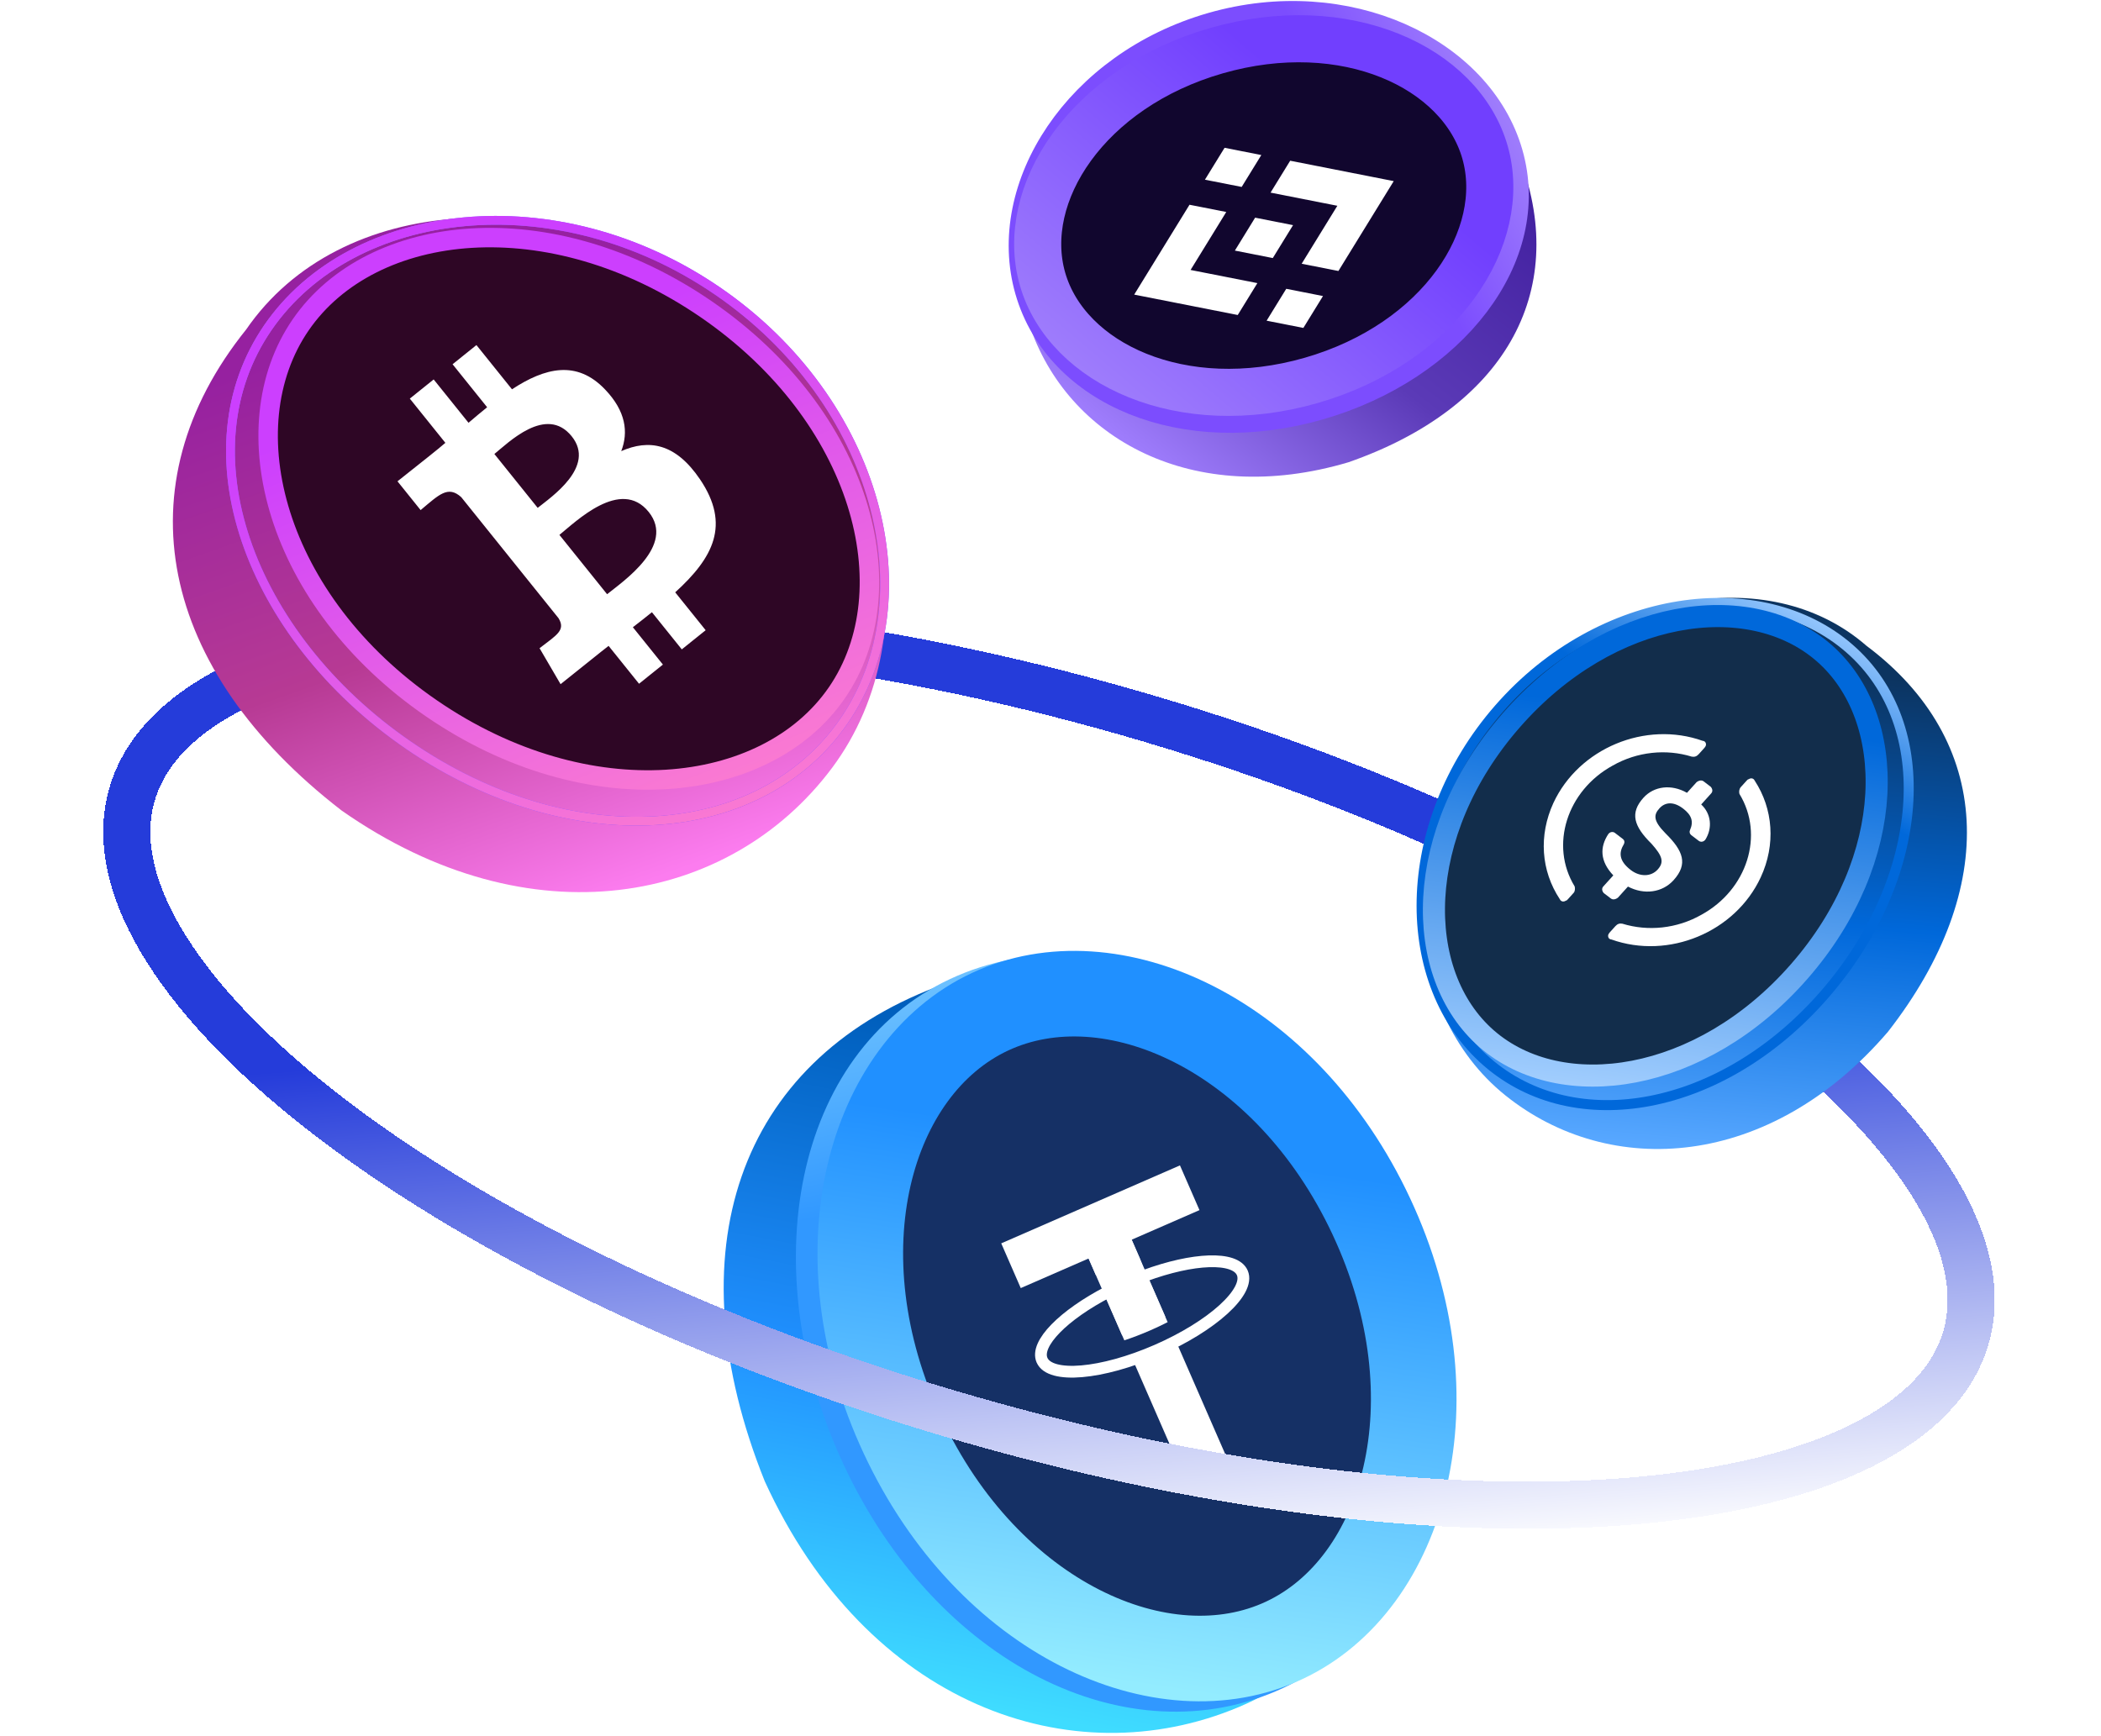 <svg width="357" height="295" viewBox="0 0 357 295" fill="none" xmlns="http://www.w3.org/2000/svg">
<path d="M159.25 167.671C125.312 180.559 114.311 212.822 129.95 251.742C147.261 289.64 181.958 302.087 210.481 290.11C239.003 278.132 252.501 239.386 236.971 206.191C221.441 172.995 186.472 154.936 159.25 167.671Z" fill="url(#paint0_linear_5140_470)"/>
<path d="M162.833 169.364C150.627 175.075 142.778 186.462 139.832 200.621C136.881 214.804 138.905 231.628 146.405 247.66C161.512 279.951 192.35 295.245 216.706 283.85C241.221 272.381 251.496 237.049 236.482 204.956C221.468 172.862 187.347 157.896 162.833 169.364Z" stroke="url(#paint1_linear_5140_470)" stroke-width="6.588"/>
<path d="M168.211 171.947C147.654 181.565 138.817 212.862 153.382 243.993C167.945 275.124 197.633 288.399 218.191 278.781C238.748 269.164 247.584 237.867 233.02 206.735C218.457 175.604 188.769 162.33 168.211 171.947Z" fill="#153065" stroke="url(#paint2_linear_5140_470)" stroke-width="14.544"/>
<rect x="170.129" y="211.303" width="33.133" height="8.294" transform="rotate(-23.573 170.129 211.303)" fill="white"/>
<path fill-rule="evenodd" clip-rule="evenodd" d="M193.672 213.844L191.184 208.141L183.866 211.334L186.194 216.669C186.475 216.518 186.758 216.367 187.045 216.219L188.885 219.771C188.516 219.962 188.154 220.155 187.8 220.35L191.044 227.784C192.464 227.314 193.94 226.751 195.44 226.096C196.471 225.647 197.462 225.176 198.406 224.692L195.074 217.056C195.01 217.079 194.946 217.103 194.882 217.127L193.672 213.844ZM200.008 228.365C199.053 228.849 198.061 229.317 197.04 229.762C195.56 230.408 194.088 230.977 192.65 231.465L201.995 252.883L209.313 249.69L200.008 228.365Z" fill="white"/>
<path d="M194.53 216.794C202.737 213.771 209.85 213.471 211.088 216.307C212.472 219.479 205.977 225.374 196.581 229.474C187.184 233.574 178.445 234.326 177.061 231.153C175.844 228.364 180.721 223.468 188.305 219.539" stroke="white" stroke-width="2"/>
<rect x="191.183" y="208.138" width="17.05" height="7.984" transform="rotate(66.427 191.183 208.138)" fill="white"/>
<g filter="url(#filter0_bdd_5140_470)">
<path d="M334.004 223.466C331.852 230.705 325.963 236.903 316.264 241.703C306.56 246.507 293.402 249.712 277.569 251.069C245.927 253.779 204.453 249.035 160.737 236.039C117.021 223.042 79.691 204.359 54.669 184.803C42.147 175.017 32.878 165.145 27.374 155.819C21.873 146.5 20.326 138.092 22.478 130.853C24.63 123.614 30.52 117.417 40.218 112.616C49.922 107.812 63.08 104.607 78.914 103.25C110.556 100.54 152.03 105.284 195.745 118.281C239.461 131.277 276.791 149.96 301.813 169.516C314.335 179.302 323.604 189.174 329.108 198.5C334.609 207.819 336.156 216.227 334.004 223.466Z" stroke="url(#paint3_linear_5140_470)" stroke-width="8" shape-rendering="crispEdges"/>
</g>
<mask id="mask0_5140_470" style="mask-type:luminance" maskUnits="userSpaceOnUse" x="219" y="81" width="134" height="134">
<path d="M250.465 81L352.639 112.193L321.415 214.265L219.241 183.072L250.465 81Z" fill="white"/>
</mask>
<g mask="url(#mask0_5140_470)">
<path d="M317.148 109.747C338.614 125.809 339.84 150.937 320.791 175.355C300.765 198.704 273.589 200.458 255.78 186.145C237.973 171.835 236.3 141.599 254.101 121.22C271.905 100.842 300.421 95.163 317.148 109.747Z" fill="url(#paint4_linear_5140_470)"/>
<path d="M314.259 110.217C321.759 116.756 325.008 126.433 324.209 137.077C323.41 147.74 318.538 159.26 309.942 169.101C292.624 188.924 267.607 193.484 252.639 180.435C237.573 167.302 237.49 140.145 254.703 120.443C271.913 100.74 299.194 97.083 314.259 110.217Z" stroke="url(#paint5_linear_5140_470)" stroke-width="1.701"/>
<path d="M309.915 110.953C322.547 121.967 322.433 145.967 305.737 165.08C289.043 184.19 265.254 187.552 252.62 176.538C239.987 165.523 240.101 141.523 256.798 122.412C273.495 103.3 297.283 99.939 309.915 110.953Z" fill="#122D4B" stroke="url(#paint6_linear_5140_470)" stroke-width="3.755"/>
<path d="M284.378 149.578C286.856 146.831 286.021 144.6 283.008 141.63C280.885 139.475 280.971 138.479 281.962 137.38C282.952 136.281 284.392 136.188 285.996 137.416C287.438 138.521 287.816 139.605 287.156 141.089C287.022 141.386 287.122 141.727 287.361 141.911L288.645 142.893C288.964 143.139 289.419 143.087 289.702 142.773L289.772 142.695C291.009 140.723 290.768 138.284 289.067 136.715L290.765 134.831C291.048 134.517 291.02 134.098 290.69 133.713L289.486 132.792C289.167 132.546 288.715 132.598 288.279 132.929L286.651 134.734C283.962 133.207 281.024 133.611 279.254 135.573C276.918 138.163 277.6 140.411 280.616 143.381C282.505 145.492 282.802 146.515 281.67 147.771C280.538 149.027 278.638 149.031 277.112 147.865C275.028 146.269 275.087 144.853 275.908 143.492C276.11 143.117 276.01 142.776 275.769 142.592L274.407 141.548C274.088 141.303 273.633 141.354 273.35 141.668L273.28 141.747C271.829 143.954 271.84 146.349 274.132 148.767L272.431 150.65C272.148 150.964 272.179 151.384 272.506 151.769L273.71 152.69C274.032 152.935 274.485 152.884 274.917 152.553L276.618 150.669C279.376 152.118 282.467 151.697 284.378 149.578Z" fill="white"/>
<path d="M267.565 150.64C263.293 143.656 266.245 134.372 274.022 130.108C278.197 127.732 283.108 127.246 287.455 128.585C287.919 128.673 288.291 128.561 288.646 128.168L289.636 127.069C289.919 126.755 289.972 126.397 289.722 126.073C289.642 126.012 289.481 125.889 289.331 125.906C279.59 122.43 268.27 127.167 263.95 136.464C261.431 141.964 261.833 147.978 265.052 152.828C265.229 153.23 265.693 153.319 266.056 153.066C266.206 153.049 266.278 152.971 266.42 152.814L267.41 151.715C267.621 151.479 267.665 150.981 267.565 150.64ZM298.151 132.657C297.971 132.254 297.507 132.166 297.147 132.419C296.994 132.436 296.925 132.514 296.783 132.671L295.79 133.77C295.507 134.084 295.465 134.582 295.565 134.923C299.835 141.908 296.886 151.191 289.109 155.455C284.934 157.831 280.023 158.317 275.672 156.978C275.212 156.89 274.837 157.003 274.485 157.395L273.494 158.494C273.211 158.808 273.159 159.166 273.408 159.49C273.489 159.551 273.65 159.674 273.8 159.657C283.541 163.133 294.861 158.396 299.178 149.099C301.769 143.521 301.286 137.445 298.151 132.657Z" fill="white"/>
</g>
<path d="M41.824 56.003C20.523 82.504 26.954 113.764 58.07 137.761C90.05 160.14 123.994 153.731 141.355 130.533C158.713 107.335 151.222 69.657 122.91 50.229C94.601 30.801 57.774 32.81 41.824 56.003Z" fill="url(#paint7_linear_5140_470)"/>
<path d="M45.524 55.67C38.373 66.069 37.437 78.983 41.78 91.81C46.132 104.658 55.755 117.28 69.425 126.661C96.965 145.56 129.141 143.275 143.411 122.526C157.774 101.639 149.299 68.246 121.93 49.464C94.558 30.68 59.886 34.785 45.524 55.67Z" stroke="url(#paint8_linear_5140_470)" stroke-width="1.497"/>
<path d="M45.524 55.67C38.373 66.069 37.437 78.983 41.78 91.81C46.132 104.658 55.755 117.28 69.425 126.661C96.965 145.56 129.141 143.275 143.411 122.526C157.774 101.639 149.299 68.246 121.93 49.464C94.558 30.68 59.886 34.785 45.524 55.67Z" stroke="url(#paint9_linear_5140_470)" stroke-width="1.497"/>
<path d="M51.095 55.203C39.048 72.717 46.771 102.171 73.32 120.391C99.869 138.61 130.161 135.242 142.203 117.73C154.246 100.215 146.527 70.761 119.978 52.541C93.43 34.321 63.137 37.689 51.095 55.203Z" fill="#2E0625" stroke="url(#paint10_linear_5140_470)" stroke-width="3.305"/>
<path d="M105.56 76.667C106.798 73.463 106.354 69.891 102.824 66.2C98.013 61.132 92.616 62.476 86.996 66.159L80.955 58.643L76.901 61.902L82.774 69.209C81.721 70.055 80.665 70.953 79.61 71.85L73.689 64.484L69.635 67.742L75.676 75.258C74.226 76.507 72.47 77.877 67.541 81.796L71.472 86.688C74.622 84.05 76.114 82.467 78.368 84.483L94.908 105.061C96.147 107.103 94.63 107.884 91.681 110.159L95.252 116.272C102.644 110.33 103.411 109.763 103.411 109.763L108.584 116.199L112.639 112.941L107.537 106.594C108.667 105.735 109.746 104.867 110.773 104.042L115.85 110.359L119.905 107.1L114.731 100.664C121.188 94.787 124.17 89.199 118.951 81.465C114.75 75.269 110.242 74.621 105.56 76.667ZM84.004 77.154C86.294 75.314 92.808 68.753 97.147 74.151C101.294 79.31 93.654 84.469 91.363 86.31L84.004 77.154ZM103.157 100.983L95.055 90.903C97.793 88.702 105.482 81.098 110.228 87.004C114.807 92.7 105.895 98.783 103.157 100.983Z" fill="white"/>
<path d="M258.361 27.269C266.716 49.844 255.392 69.406 229.128 78.558C202.646 86.43 181.302 74.519 174.852 55.046C168.402 35.574 181.878 11.939 205.234 5.228C228.589 -1.484 252.858 8.115 258.361 27.269Z" fill="url(#paint11_linear_5140_470)"/>
<path d="M255.954 26.218C258.422 34.806 256.154 43.691 250.363 51.336C244.563 58.993 235.275 65.316 223.996 68.557C201.276 75.086 180.191 66.345 175.266 49.208C170.309 31.959 183.485 11.423 206.065 4.934C228.645 -1.554 250.997 8.969 255.954 26.218Z" stroke="url(#paint12_linear_5140_470)" stroke-width="5.662"/>
<path d="M252.318 25.833C256.474 40.297 244.689 58.355 222.786 64.649C200.882 70.943 181.307 61.897 177.151 47.433C172.995 32.969 184.78 14.91 206.684 8.616C228.587 2.322 248.161 11.369 252.318 25.833Z" fill="#11062E" stroke="url(#paint13_linear_5140_470)" stroke-width="8"/>
<g filter="url(#filter1_d_5140_470)">
<path fill-rule="evenodd" clip-rule="evenodd" d="M208.077 21.117L214.321 22.347L210.985 27.768L204.741 26.538L208.077 21.117ZM210.316 49.533L192.722 46.067L202.12 30.796L208.365 32.026L203.612 39.749L202.301 41.878L204.754 42.361L213.651 44.114L210.316 49.533ZM215.221 50.5L221.466 51.73L224.801 46.311L218.557 45.081L215.221 50.5ZM221.177 40.822L227.422 42.053L236.822 26.78L219.227 23.314L215.891 28.734L224.788 30.487L227.241 30.97L225.93 33.099L221.177 40.822ZM213.27 32.992L209.828 38.586L216.272 39.856L219.714 34.262L213.27 32.992Z" fill="white"/>
</g>
<defs>
<filter id="filter0_bdd_5140_470" x="6.243" y="87.216" width="343.995" height="179.887" filterUnits="userSpaceOnUse" color-interpolation-filters="sRGB">
<feFlood flood-opacity="0" result="BackgroundImageFix"/>
<feGaussianBlur in="BackgroundImageFix" stdDeviation="5.65"/>
<feComposite in2="SourceAlpha" operator="in" result="effect1_backgroundBlur_5140_470"/>
<feColorMatrix in="SourceAlpha" type="matrix" values="0 0 0 0 0 0 0 0 0 0 0 0 0 0 0 0 0 0 127 0" result="hardAlpha"/>
<feOffset dy="2"/>
<feComposite in2="hardAlpha" operator="out"/>
<feColorMatrix type="matrix" values="0 0 0 0 1 0 0 0 0 1 0 0 0 0 1 0 0 0 0.25 0"/>
<feBlend mode="normal" in2="effect1_backgroundBlur_5140_470" result="effect2_dropShadow_5140_470"/>
<feColorMatrix in="SourceAlpha" type="matrix" values="0 0 0 0 0 0 0 0 0 0 0 0 0 0 0 0 0 0 127 0" result="hardAlpha"/>
<feOffset dy="2"/>
<feComposite in2="hardAlpha" operator="out"/>
<feColorMatrix type="matrix" values="0 0 0 0 1 0 0 0 0 1 0 0 0 0 1 0 0 0 0.25 0"/>
<feBlend mode="normal" in2="effect2_dropShadow_5140_470" result="effect3_dropShadow_5140_470"/>
<feBlend mode="normal" in="SourceGraphic" in2="effect3_dropShadow_5140_470" result="shape"/>
</filter>
<filter id="filter1_d_5140_470" x="188.722" y="21.117" width="52.1" height="38.613" filterUnits="userSpaceOnUse" color-interpolation-filters="sRGB">
<feFlood flood-opacity="0" result="BackgroundImageFix"/>
<feColorMatrix in="SourceAlpha" type="matrix" values="0 0 0 0 0 0 0 0 0 0 0 0 0 0 0 0 0 0 127 0" result="hardAlpha"/>
<feOffset dy="4"/>
<feGaussianBlur stdDeviation="2"/>
<feComposite in2="hardAlpha" operator="out"/>
<feColorMatrix type="matrix" values="0 0 0 0 0 0 0 0 0 0 0 0 0 0 0 0 0 0 0.25 0"/>
<feBlend mode="normal" in2="BackgroundImageFix" result="effect1_dropShadow_5140_470"/>
<feBlend mode="normal" in="SourceGraphic" in2="effect1_dropShadow_5140_470" result="shape"/>
</filter>
<linearGradient id="paint0_linear_5140_470" x1="151.842" y1="173.364" x2="130.602" y2="283.065" gradientUnits="userSpaceOnUse">
<stop stop-color="#005FBD"/>
<stop offset="0.516" stop-color="#2090FF"/>
<stop offset="1" stop-color="#3FDCFF"/>
</linearGradient>
<linearGradient id="paint1_linear_5140_470" x1="166.559" y1="164.055" x2="194.445" y2="294.208" gradientUnits="userSpaceOnUse">
<stop stop-color="#6EC2FF"/>
<stop offset="0.272" stop-color="#3198FF"/>
<stop offset="0.77" stop-color="#3198FF"/>
</linearGradient>
<linearGradient id="paint2_linear_5140_470" x1="199.301" y1="163.083" x2="181.072" y2="284.473" gradientUnits="userSpaceOnUse">
<stop stop-color="#2090FF"/>
<stop offset="0.26" stop-color="#2090FF"/>
<stop offset="1" stop-color="#93ECFF"/>
</linearGradient>
<linearGradient id="paint3_linear_5140_470" x1="55.59" y1="83.521" x2="70.06" y2="274.155" gradientUnits="userSpaceOnUse">
<stop stop-color="#253CDA"/>
<stop offset="0.49" stop-color="#253CDA"/>
<stop offset="1" stop-color="white"/>
</linearGradient>
<linearGradient id="paint4_linear_5140_470" x1="321.246" y1="115.296" x2="313.95" y2="197.441" gradientUnits="userSpaceOnUse">
<stop stop-color="#0C3460"/>
<stop offset="0.516" stop-color="#0068DA"/>
<stop offset="1" stop-color="#57A7FF"/>
</linearGradient>
<linearGradient id="paint5_linear_5140_470" x1="312.697" y1="105.691" x2="266.403" y2="192.361" gradientUnits="userSpaceOnUse">
<stop stop-color="#9CCBFF"/>
<stop offset="0.272" stop-color="#0068DA"/>
<stop offset="0.77" stop-color="#0068DA"/>
</linearGradient>
<linearGradient id="paint6_linear_5140_470" x1="289.65" y1="98.324" x2="277.838" y2="188.149" gradientUnits="userSpaceOnUse">
<stop stop-color="#0068DA"/>
<stop offset="0.26" stop-color="#0068DA"/>
<stop offset="1" stop-color="#A7D1FF"/>
</linearGradient>
<linearGradient id="paint7_linear_5140_470" x1="38.54" y1="64.112" x2="73.406" y2="162.759" gradientUnits="userSpaceOnUse">
<stop stop-color="#9621A0"/>
<stop offset="0.516" stop-color="#B73A94"/>
<stop offset="1" stop-color="#FC7CEF"/>
</linearGradient>
<linearGradient id="paint8_linear_5140_470" x1="46.012" y1="49.617" x2="130.254" y2="141.529" gradientUnits="userSpaceOnUse">
<stop stop-color="#9E7CFC"/>
<stop offset="0.272" stop-color="#7C4DFE"/>
<stop offset="0.77" stop-color="#7C4DFE"/>
</linearGradient>
<linearGradient id="paint9_linear_5140_470" x1="67.928" y1="29.601" x2="116.007" y2="147.157" gradientUnits="userSpaceOnUse">
<stop stop-color="#CC3FFE"/>
<stop offset="0.26" stop-color="#CC3FFE"/>
<stop offset="1" stop-color="#FC7CD0"/>
</linearGradient>
<linearGradient id="paint10_linear_5140_470" x1="72.004" y1="33.299" x2="114.841" y2="139.958" gradientUnits="userSpaceOnUse">
<stop stop-color="#CC3FFE"/>
<stop offset="0.26" stop-color="#CC3FFE"/>
<stop offset="1" stop-color="#FC7CD0"/>
</linearGradient>
<linearGradient id="paint11_linear_5140_470" x1="258.746" y1="33.452" x2="213.194" y2="91.887" gradientUnits="userSpaceOnUse">
<stop stop-color="#4321A0"/>
<stop offset="0.516" stop-color="#5B3AB7"/>
<stop offset="1" stop-color="#9E7CFC"/>
</linearGradient>
<linearGradient id="paint12_linear_5140_470" x1="256.982" y1="22.042" x2="179.795" y2="64.846" gradientUnits="userSpaceOnUse">
<stop stop-color="#9E7CFC"/>
<stop offset="0.272" stop-color="#7C4DFE"/>
<stop offset="0.77" stop-color="#7C4DFE"/>
</linearGradient>
<linearGradient id="paint13_linear_5140_470" x1="243.194" y1="6.434" x2="190.488" y2="68.46" gradientUnits="userSpaceOnUse">
<stop stop-color="#713FFE"/>
<stop offset="0.26" stop-color="#713FFE"/>
<stop offset="1" stop-color="#9E7CFC"/>
</linearGradient>
</defs>
</svg>
